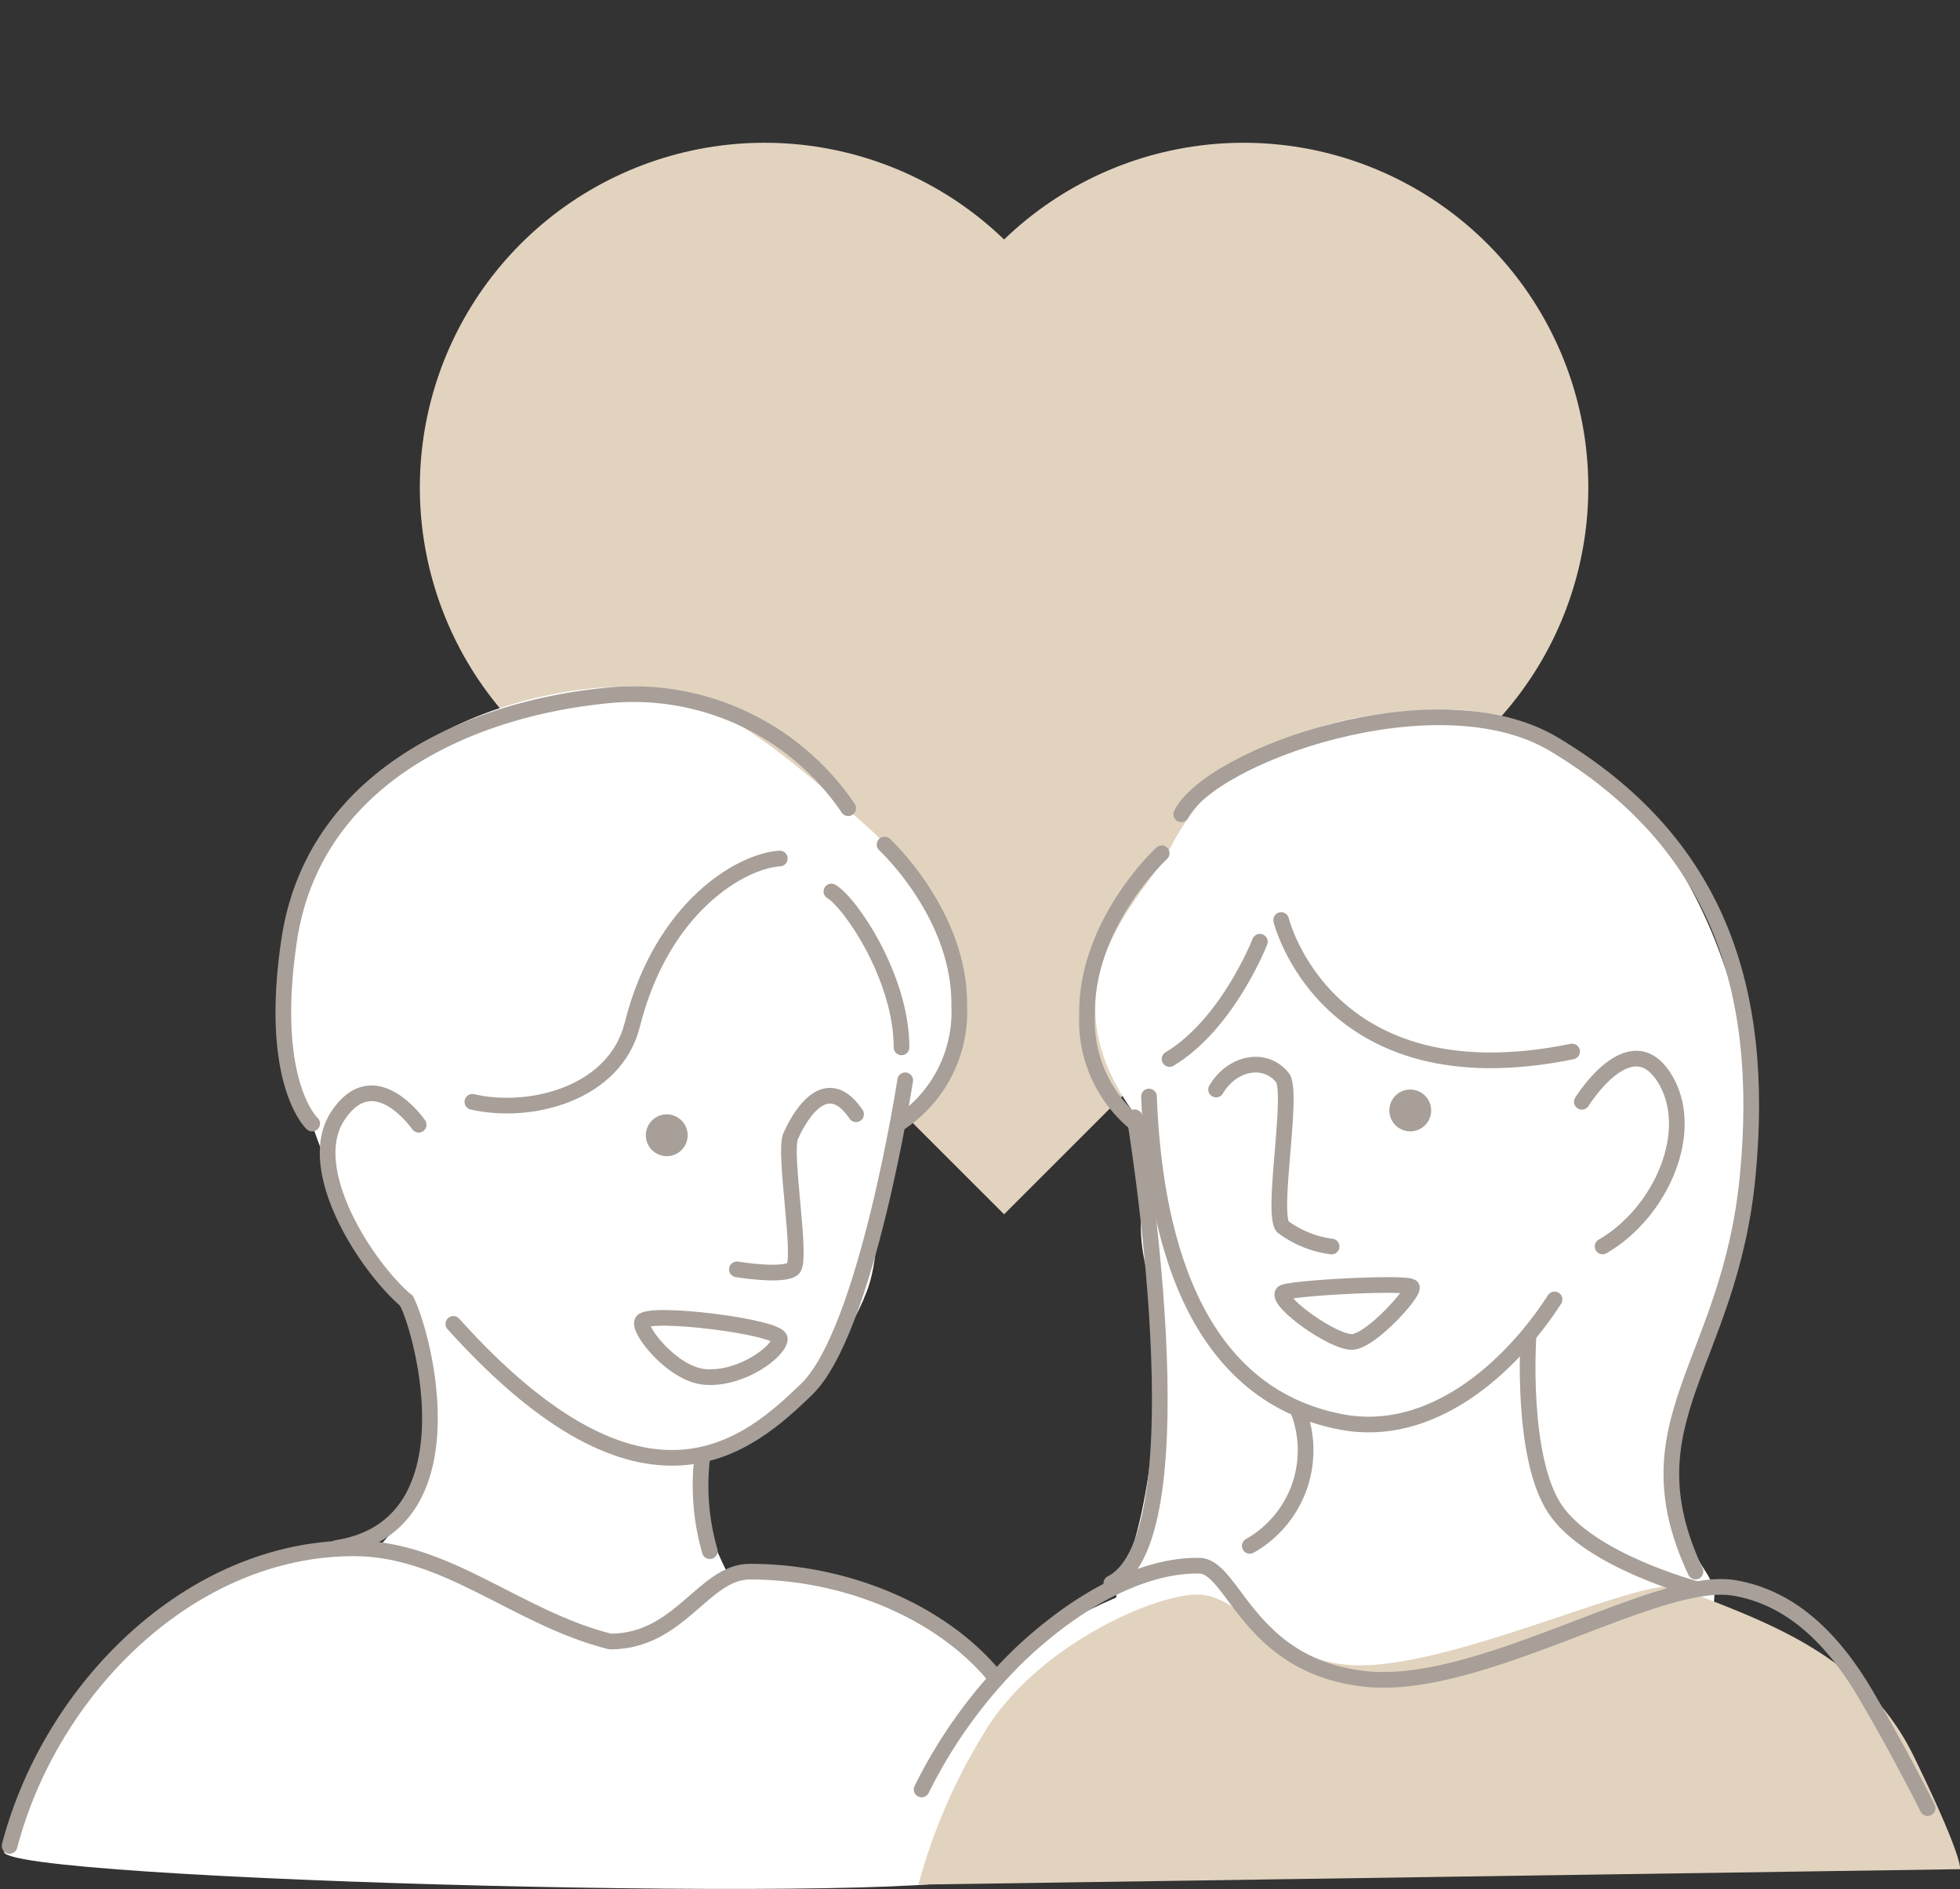 <svg xmlns="http://www.w3.org/2000/svg" width="93.805" height="90.427" viewBox="0 0 93.805 90.427">
  <rect x="0" y="0" width="93.805" height="90.427" fill="#333333" stroke="none"/>
  <g id="グループ_10507" data-name="グループ 10507" transform="translate(0.021 18.345)">
    <g id="グループ_10520" data-name="グループ 10520" transform="translate(0.174 4.989)">
      <path id="パス_12851" data-name="パス 12851" d="M54.892,12,43.431,23.461,31.969,12" transform="translate(4.429 -12)" fill="none" stroke="#e2d3bf" stroke-linecap="round" stroke-miterlimit="10" stroke-width="33"/>
      <path id="パス_12852" data-name="パス 12852" d="M43.649,32.6c-2.357,2.357-1.177,6.2-2.231,8.924-1.789,4.63-6.693,7.808-7.808,7.808s0,3.346,1.115,5.577c11.155,0,11.622,6.225,13.385,4.462,2.231-2.231,7.107-4.113,8.924-4.462,0,0-7.808,5.577-10.039,14.5-.375,1.5-47.555.3-46.849-1.115l2.231-4.462C7.955,52.68,17.31,54.479,17.994,53.8c3.346-3.346,2.827-9.281,2.231-10.039-3.4-4.33-6.693-12.284-6.693-16.732,0-10.165,9.34-14.5,16.732-14.5,3.7,0,8.174,4.059,11.155,6.693S48.111,28.14,43.649,32.6" transform="translate(-0.139 -3.01)" fill="#fff"/>
      <path id="パス_12853" data-name="パス 12853" d="M41.042,29.437s-1.851,12.031-4.726,14.8c-2.731,2.629-7.68,7.115-16.9-3.137" transform="translate(2.086 -1.057)" fill="none" stroke="#a79f98" stroke-linecap="round" stroke-linejoin="round" stroke-width="0.75"/>
      <path id="パス_12854" data-name="パス 12854" d="M18.378,31.5s-2.138-3.1-3.885-.4c-1.659,2.56,1.433,7.262,3.3,8.83" transform="translate(1.464 -0.992)" fill="none" stroke="#a79f98" stroke-linecap="round" stroke-linejoin="round" stroke-width="0.75"/>
      <path id="パス_12855" data-name="パス 12855" d="M35.637,21.335c.895.518,3.356,4.115,3.356,7.461" transform="translate(3.959 -1.992)" fill="none" stroke="#a79f98" stroke-linecap="round" stroke-linejoin="round" stroke-width="0.75"/>
      <path id="パス_12856" data-name="パス 12856" d="M37.918,19.322s3.624,3.345,3.572,7.7a6.376,6.376,0,0,1-2.9,5.659" transform="translate(4.223 -2.225)" fill="none" stroke="#a79f98" stroke-linecap="round" stroke-linejoin="round" stroke-width="0.75"/>
      <path id="パス_12857" data-name="パス 12857" d="M39.154,18.324a12.417,12.417,0,0,0-11.761-5.372C20.935,13.633,13.56,16.9,12.4,24.638c-1.024,6.85,1.1,8.784,1.1,8.784" transform="translate(1.245 -2.969)" fill="none" stroke="#a79f98" stroke-linecap="round" stroke-linejoin="round" stroke-width="0.75"/>
      <path id="パス_12858" data-name="パス 12858" d="M31.582,38.411s2.228.371,2.688-.036-.47-5.546-.118-6.335c.571-1.284,1.8-3.023,3.133-1.053" transform="translate(3.491 -0.98)" fill="none" stroke="#a79f98" stroke-linecap="round" stroke-linejoin="round" stroke-width="0.75"/>
      <path id="パス_12859" data-name="パス 12859" d="M27.528,39.8c.344-.51,6.6.261,6.579.844s-1.82,1.946-3.566,1.82C28.965,42.346,27.281,40.161,27.528,39.8Z" transform="translate(3.02 0.12)" fill="none" stroke="#a79f98" stroke-linecap="round" stroke-linejoin="round" stroke-width="0.75"/>
      <path id="パス_12860" data-name="パス 12860" d="M17.752,38.9c.867,1.717,3.2,10.809-3.339,11.83" transform="translate(1.509 0.036)" fill="none" stroke="#a79f98" stroke-linecap="round" stroke-linejoin="round" stroke-width="0.75"/>
      <path id="パス_12861" data-name="パス 12861" d="M30.1,45.642a11.36,11.36,0,0,0,.366,4.466" transform="translate(3.311 0.814)" fill="none" stroke="#a79f98" stroke-linecap="round" stroke-linejoin="round" stroke-width="0.75"/>
      <path id="パス_12862" data-name="パス 12862" d="M47.526,55.659c-2.635-3.188-7.25-5.02-11.712-5.02-2.231,0-3.346,3.346-6.693,3.346-4.462-1.115-7.808-4.462-12.27-4.462-7.808,0-14.5,6.693-16.476,14.247" transform="translate(-0.112 1.262)" fill="none" stroke="#a79f98" stroke-linecap="round" stroke-linejoin="round" stroke-width="0.75"/>
      <path id="パス_12863" data-name="パス 12863" d="M29.676,31.9a1,1,0,1,1-1-1,1,1,0,0,1,1,1" transform="translate(3.04 -0.888)" fill="#a79f98"/>
      <path id="パス_12864" data-name="パス 12864" d="M34.945,19.919c-1.8.106-5.627,2.255-7.063,7.967-.831,3.306-4.891,4.321-7.651,3.682" transform="translate(2.181 -2.156)" fill="none" stroke="#a79f98" stroke-linecap="round" stroke-linejoin="round" stroke-width="0.75"/>
      <path id="パス_12865" data-name="パス 12865" d="M49.4,33.6c.933,1.119-.916,3.03,0,6.693,1.115,4.462.141,11.989-1.115,14.5-2.22,4.439,7.617,5.577,12.27,5.577,3.621,0,18.715-.928,15.616-5.577C71.708,48.1,77.931,42.113,78.4,36.948c1.115-12.27-6.38-23.424-14.5-23.424-7.808,0-11.607,3.136-13.385,6.693C49.4,22.448,43.821,26.909,49.4,33.6" transform="translate(5.266 -2.894)" fill="#fff"/>
      <path id="パス_12866" data-name="パス 12866" d="M39.371,65.434A27.6,27.6,0,0,1,42.7,57.87c2.547-3.953,8.026-6.365,10.077-6.32,2.127.046,3.7,3.229,7.424,3.381,4.73.193,13.993-4.358,15.562-3.716,3.769,1.542,8.773,3.009,11.246,8.08,2.423,4.972,2.21,5.4,2.21,5.4" transform="translate(4.39 1.45)" fill="#e2d3bf"/>
      <path id="パス_12867" data-name="パス 12867" d="M49.263,30.134c.233,6.178,1.9,14.218,9.246,15.585,4.253.791,8.012-2.539,10.165-5.872" transform="translate(5.532 -0.976)" fill="none" stroke="#a79f98" stroke-linecap="round" stroke-linejoin="round" stroke-width="0.75"/>
      <path id="パス_12868" data-name="パス 12868" d="M54.934,22.561s2.12,8.708,13.925,6.293" transform="translate(6.187 -1.851)" fill="none" stroke="#a79f98" stroke-linecap="round" stroke-linejoin="round" stroke-width="0.75"/>
      <path id="パス_12869" data-name="パス 12869" d="M54.468,23.49s-1.534,3.941-4.322,5.614" transform="translate(5.634 -1.743)" fill="none" stroke="#a79f98" stroke-linecap="round" stroke-linejoin="round" stroke-width="0.75"/>
      <path id="パス_12870" data-name="パス 12870" d="M50.646,18.5c1.411-2.822,12.27-6.693,17.847-3.346,7.743,4.646,10.135,11.584,9.265,20.655s-5.872,11.74-2.5,18.944" transform="translate(5.692 -2.855)" fill="none" stroke="#a79f98" stroke-linecap="round" stroke-linejoin="round" stroke-width="0.75"/>
      <path id="パス_12871" data-name="パス 12871" d="M67.835,30.574s2.283-3.7,3.914-1.2-.095,6.493-2.921,8.124" transform="translate(7.677 -1.164)" fill="none" stroke="#a79f98" stroke-linecap="round" stroke-linejoin="round" stroke-width="0.75"/>
      <path id="パス_12872" data-name="パス 12872" d="M55.91,43.627a5.257,5.257,0,0,1-2.323,6.461" transform="translate(6.032 0.581)" fill="none" stroke="#a79f98" stroke-linecap="round" stroke-linejoin="round" stroke-width="0.75"/>
      <path id="パス_12873" data-name="パス 12873" d="M65.547,40.465s-.38,5.693,1.252,8.194,6.794,3.863,6.794,3.863" transform="translate(7.408 0.216)" fill="none" stroke="#a79f98" stroke-linecap="round" stroke-linejoin="round" stroke-width="0.75"/>
      <path id="パス_12874" data-name="パス 12874" d="M48.761,31.024S52.108,51.1,47.646,53.333" transform="translate(5.346 -0.874)" fill="none" stroke="#a79f98" stroke-linecap="round" stroke-linejoin="round" stroke-width="0.75"/>
      <path id="パス_12875" data-name="パス 12875" d="M87.654,61.873s-1.275-2.568-2.956-5.43c-1.842-3.134-3.936-4.712-6.308-5.111-3.692-.62-12.179,5-17.725,4.35s-6.224-5.378-7.861-5.411c-2.45-.051-5.561,1.381-8.6,4.254a23.548,23.548,0,0,0-4.695,6.455" transform="translate(4.406 1.348)" fill="none" stroke="#a79f98" stroke-linecap="round" stroke-linejoin="round" stroke-width="0.75"/>
      <path id="パス_12876" data-name="パス 12876" d="M57.671,37.473a4.989,4.989,0,0,1-2.339-.947c-.558-.668.538-6.465-.02-7.147-.853-1.042-2.427-.692-3.169.578" transform="translate(5.865 -1.134)" fill="none" stroke="#a79f98" stroke-linecap="round" stroke-linejoin="round" stroke-width="0.75"/>
      <path id="パス_12877" data-name="パス 12877" d="M55,38.609c.147-.236,6.071-.557,6.183-.279s-1.95,2.563-2.841,2.618S54.724,39.055,55,38.609Z" transform="translate(6.193 -0.043)" fill="none" stroke="#a79f98" stroke-linecap="round" stroke-linejoin="round" stroke-width="0.75"/>
      <path id="パス_12878" data-name="パス 12878" d="M61.576,30.835a1,1,0,1,1-1-1,1,1,0,0,1,1,1" transform="translate(6.723 -1.011)" fill="#a79f98"/>
      <path id="パス_12879" data-name="パス 12879" d="M50.177,19.694s-3.624,3.345-3.572,7.7a6.376,6.376,0,0,0,2.9,5.659" transform="translate(5.226 -2.182)" fill="none" stroke="#a79f98" stroke-linecap="round" stroke-linejoin="round" stroke-width="0.75"/>
    </g>
  </g>
</svg>
